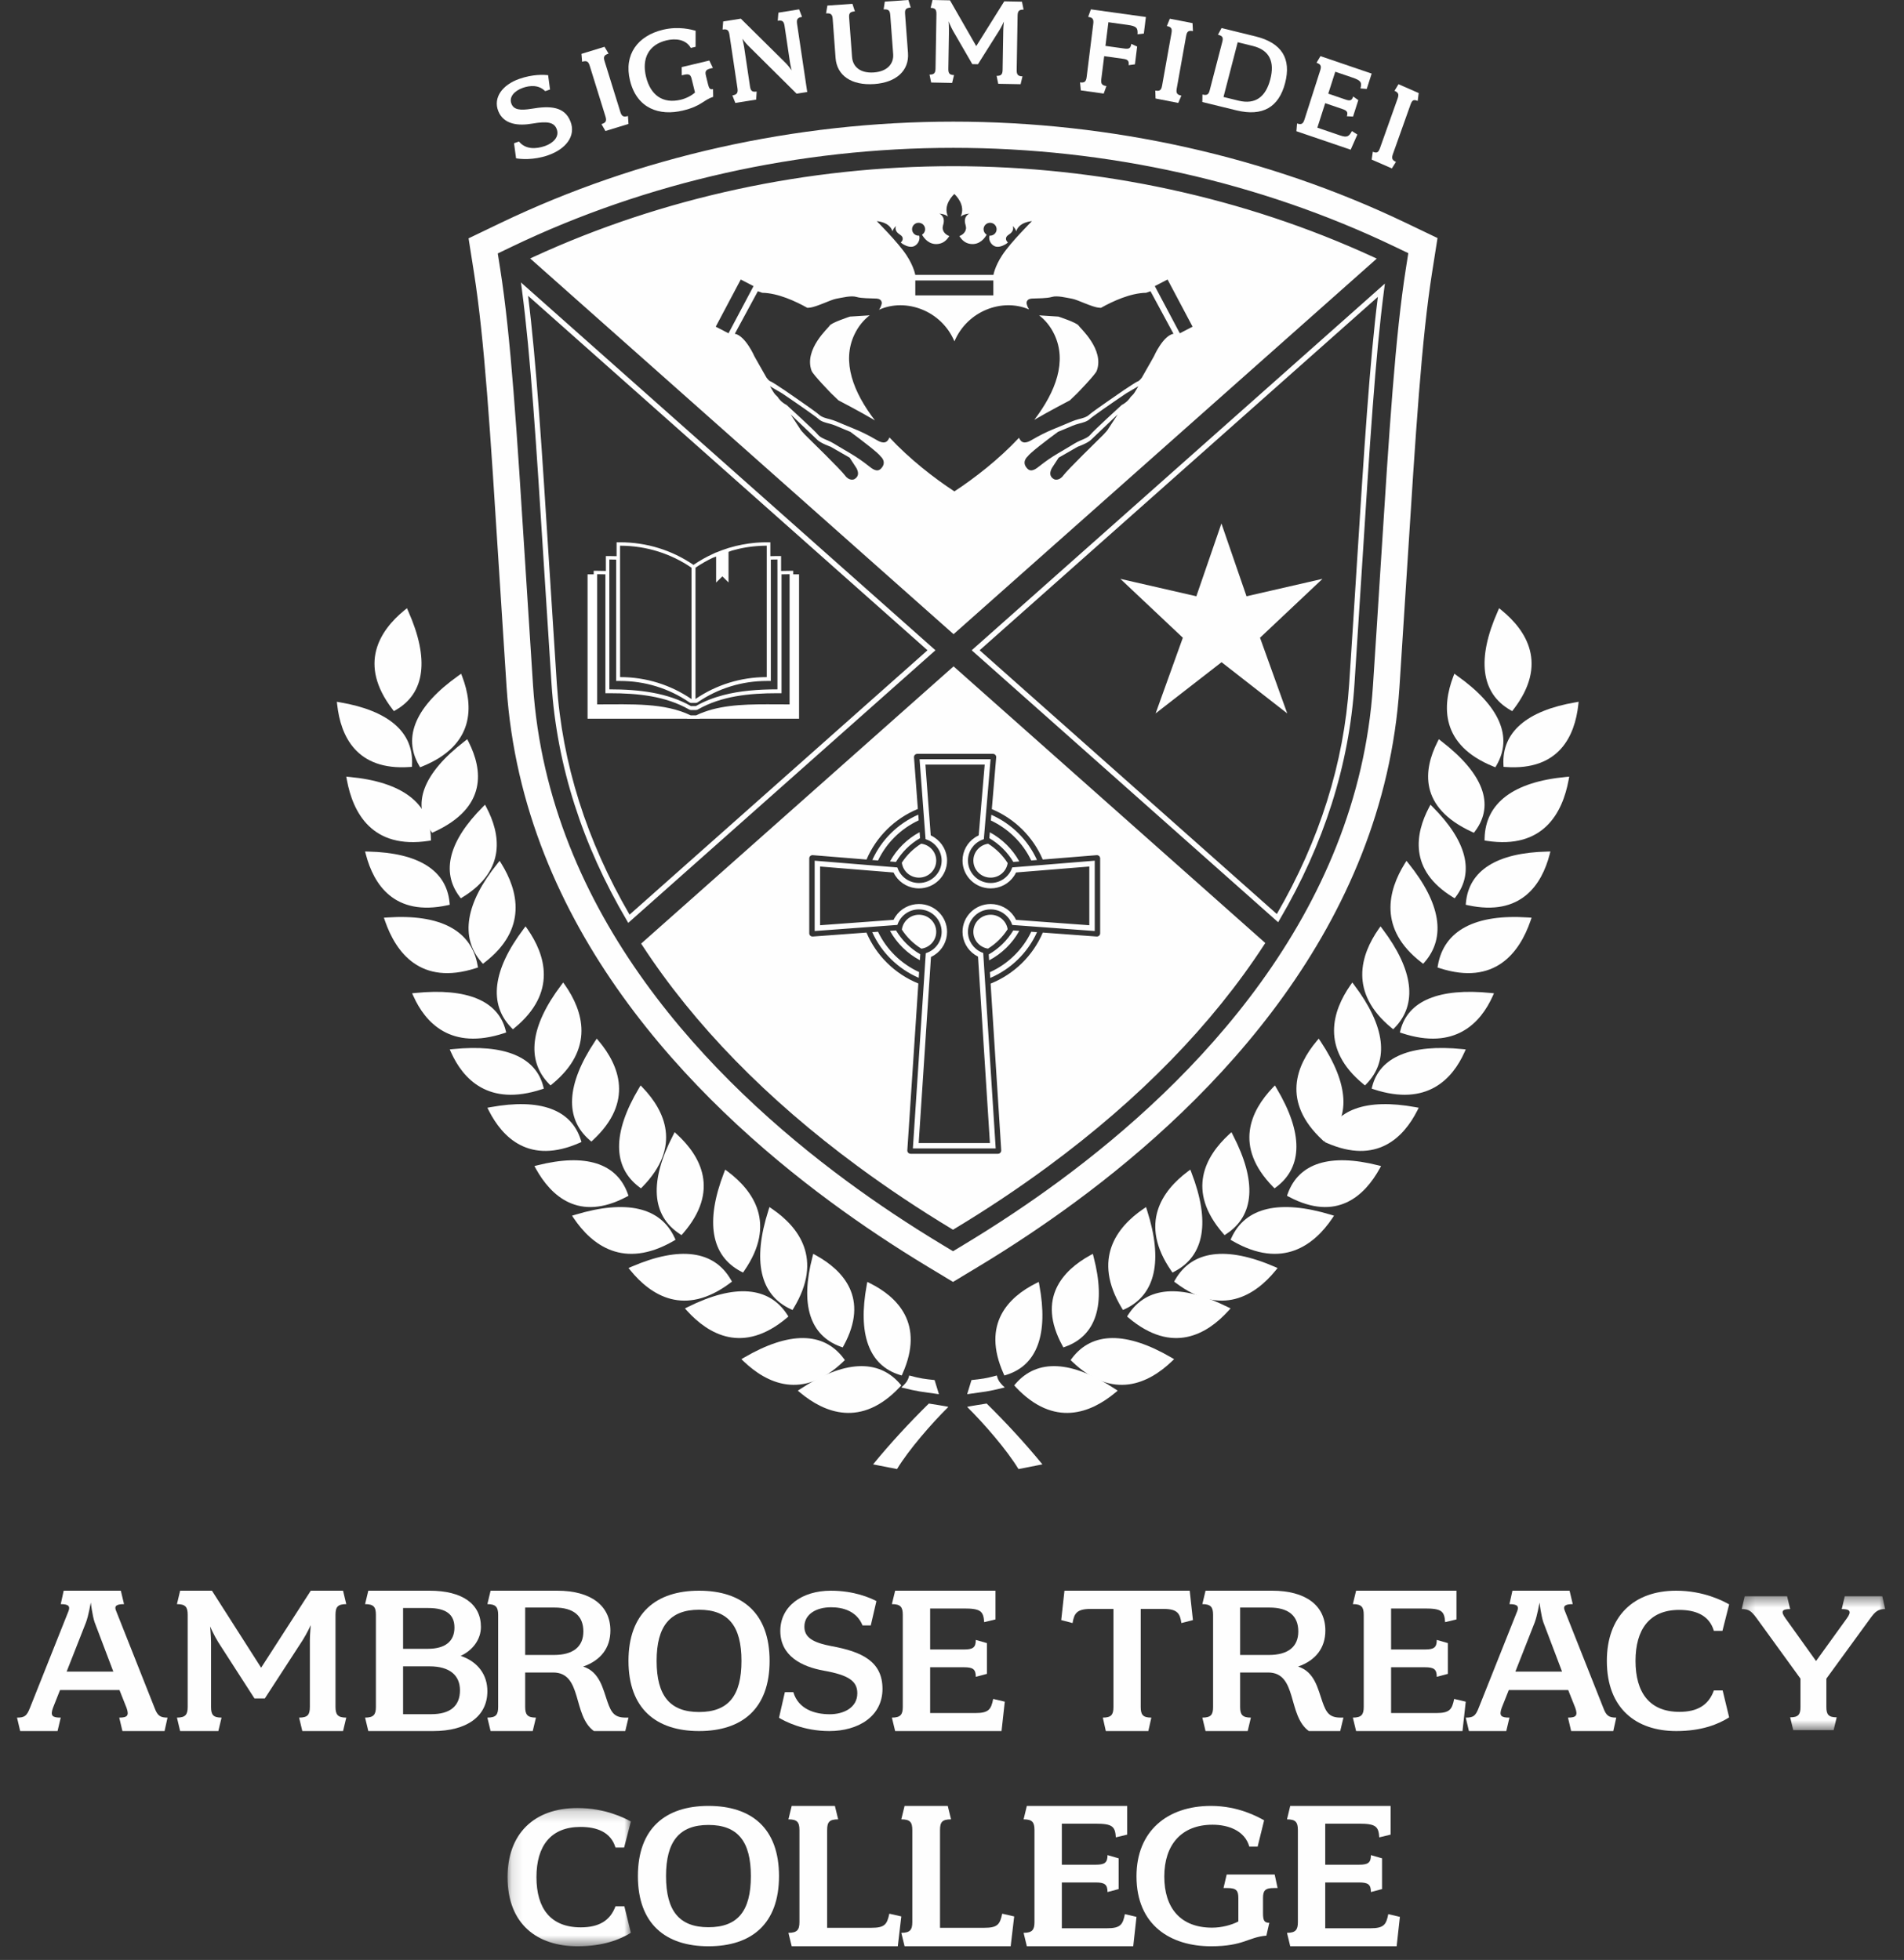 <?xml version="1.0" encoding="UTF-8"?>
<svg width="169px" height="174px" viewBox="0 0 169 174" version="1.1" xmlns="http://www.w3.org/2000/svg" xmlns:xlink="http://www.w3.org/1999/xlink">
    <rect x="0" y="0" width="169" height="174" fill="#333333" stroke="none"/>
    <title>33A4EAA7-201D-4726-B2C8-05C0C0E38F8A</title>
    <defs>
        <polygon id="path-1" points="0.277 0.493 13.013 0.493 13.013 12.38 0.277 12.38"></polygon>
        <polygon id="path-3" points="0.12 0.187 11.067 0.187 11.067 12.46 0.12 12.46"></polygon>
    </defs>
    <g id="Version-3-" stroke="none" stroke-width="1" fill="none" fill-rule="evenodd">
        <g id="ATC_Website_Homepage-v4" transform="translate(-623, -4833)">
            <g id="Group-10" transform="translate(0, 3477)">
                <g id="Footer" transform="translate(0, 1233)">
                    <g id="Footer" transform="translate(0, 79)">
                        <g id="Group-184" transform="translate(623, 44)">
                            <g id="Group-183" transform="translate(0.957, 0)">
                                <path d="M47.716,13.776 C46.364,14.25 45.221,14.119 44.85,14.056 L44.668,12.717 L45.107,12.563 C45.685,13.279 46.62,13.242 47.42,12.961 C48.129,12.712 48.73,12.15 48.452,11.449 C48.222,10.866 47.658,10.737 46.301,10.972 C45.053,11.192 43.743,11.059 43.269,9.859 C42.799,8.669 43.632,7.531 45.131,7.004 C46.347,6.577 47.332,6.631 47.694,6.673 L47.864,7.945 L47.435,8.095 C46.857,7.511 46.076,7.58 45.456,7.797 C44.691,8.066 44.201,8.613 44.44,9.218 C44.645,9.739 45.193,9.825 46.229,9.655 C47.901,9.37 49.156,9.462 49.676,10.779 C50.2,12.106 49.215,13.25 47.716,13.776" id="Fill-1" fill="#FEFEFE"></path>
                                <path d="M54.828,11.002 L52.781,11.63 L52.431,11.019 C52.845,10.892 52.901,10.716 52.784,10.339 L51.389,5.847 C51.268,5.458 51.126,5.355 50.712,5.482 L50.653,4.782 L52.7,4.153 L53.061,4.761 C52.647,4.889 52.588,5.053 52.709,5.442 L54.104,9.933 C54.222,10.311 54.367,10.425 54.781,10.298 L54.828,11.002 Z" id="Fill-3" fill="#FEFEFE"></path>
                                <path d="M62.125,6.076 C61.679,6.182 61.609,6.342 61.7,6.716 L61.891,7.497 C61.982,7.871 62.078,7.968 62.33,7.907 L62.343,8.6 C61.421,8.903 61.317,9.419 59.642,9.817 C57.59,10.306 55.576,9.66 54.962,7.146 C54.398,4.836 55.654,3.172 57.889,2.64 C59.3,2.304 60.436,2.633 60.786,2.729 L60.783,4.155 L60.36,4.256 C59.931,3.496 59.019,3.389 58.204,3.583 C56.611,3.962 55.991,5.2 56.386,6.819 C56.78,8.427 57.849,9.238 59.467,8.853 C59.961,8.735 60.431,8.48 60.732,8.216 L60.438,7.016 C60.347,6.642 60.222,6.529 59.753,6.641 L59.557,6.687 L59.55,5.958 L62.003,5.374 L62.32,6.029 L62.125,6.076 Z" id="Fill-5" fill="#FEFEFE"></path>
                                <path d="M69.793,2.133 L70.693,8.168 L69.75,8.317 L65.431,4.032 C65.215,3.825 64.936,3.438 64.936,3.438 C64.936,3.438 65.049,3.888 65.086,4.135 L65.611,7.657 C65.671,8.055 65.784,8.194 66.204,8.127 L66.16,8.843 L64.311,9.138 L64.048,8.471 C64.469,8.403 64.558,8.233 64.5,7.834 L63.792,3.091 C63.731,2.681 63.597,2.557 63.178,2.625 L63.233,1.907 L64.799,1.657 L68.817,5.631 C69.05,5.87 69.314,6.248 69.314,6.248 C69.314,6.248 69.2,5.797 69.159,5.516 L68.682,2.311 C68.62,1.9 68.497,1.775 68.077,1.843 L68.133,1.125 L69.971,0.831 L70.232,1.498 C69.812,1.566 69.732,1.723 69.793,2.133" id="Fill-7" fill="#FEFEFE"></path>
                                <path d="M79.379,1.25 L79.636,4.702 C79.751,6.261 78.602,7.327 76.64,7.462 C74.618,7.601 73.325,6.704 73.209,5.145 L72.954,1.693 C72.925,1.289 72.806,1.157 72.363,1.188 L72.481,0.495 L74.706,0.342 L74.924,1.011 C74.469,1.043 74.383,1.188 74.415,1.592 L74.671,5.057 C74.735,5.922 75.392,6.515 76.6,6.432 C77.786,6.35 78.383,5.671 78.321,4.805 L78.063,1.341 C78.033,0.936 77.915,0.805 77.474,0.836 L77.579,0.144 L79.673,0 L79.878,0.67 C79.436,0.701 79.349,0.846 79.379,1.25" id="Fill-9" fill="#FEFEFE"></path>
                                <path d="M89.632,7.476 L87.647,7.439 L87.502,6.734 C87.926,6.743 88.029,6.589 88.035,6.185 L88.093,2.724 C88.098,2.391 88.151,1.916 88.151,1.916 C88.151,1.916 87.954,2.352 87.736,2.705 L85.846,5.703 L85.345,5.694 L83.62,2.711 C83.425,2.363 83.244,1.895 83.244,1.895 C83.244,1.895 83.28,2.396 83.275,2.728 L83.219,6.094 C83.212,6.499 83.31,6.655 83.722,6.663 L83.555,7.362 L81.693,7.326 L81.548,6.622 C81.961,6.63 82.075,6.478 82.081,6.073 L82.161,1.268 C82.168,0.851 82.059,0.707 81.646,0.699 L81.814,0 L83.364,0.03 L85.695,4.095 L88.181,0.12 L89.753,0.15 L89.898,0.854 C89.484,0.846 89.371,0.987 89.365,1.404 L89.285,6.209 C89.278,6.613 89.388,6.77 89.799,6.777 L89.632,7.476 Z" id="Fill-11" fill="#FEFEFE"></path>
                                <path d="M100.011,3.046 C100.048,2.481 99.932,2.322 99.137,2.211 L97.425,1.973 L97.163,4.075 L98.842,4.309 C99.252,4.366 99.406,4.292 99.456,3.895 L99.977,4.134 L99.781,5.711 L99.221,5.787 C99.269,5.39 99.137,5.277 98.729,5.22 L97.051,4.987 L96.797,7.018 C96.749,7.416 96.829,7.581 97.249,7.639 L97.009,8.307 L94.977,8.025 L94.908,7.314 C95.316,7.371 95.445,7.235 95.495,6.837 L96.081,2.119 C96.133,1.71 96.039,1.555 95.631,1.498 L95.87,0.831 L100.753,1.509 L100.57,2.981 L100.011,3.046 Z" id="Fill-13" fill="#FEFEFE"></path>
                                <path d="M103.627,9.138 L101.611,8.745 L101.588,8.039 C101.996,8.118 102.122,7.988 102.192,7.597 L103.022,2.951 C103.094,2.548 103.02,2.391 102.613,2.311 L102.877,1.661 L104.893,2.053 L104.928,2.762 C104.519,2.683 104.395,2.802 104.323,3.204 L103.492,7.85 C103.422,8.241 103.496,8.41 103.903,8.489 L103.627,9.138 Z" id="Fill-15" fill="#FEFEFE"></path>
                                <path d="M108.902,3.75 L107.641,8.61 C107.882,8.669 108.628,8.852 108.97,8.935 C110.484,9.306 111.394,8.588 111.795,7.043 C112.196,5.497 111.745,4.446 110.23,4.076 C109.825,3.976 108.902,3.75 108.902,3.75 M108.77,9.793 C108.682,9.772 107.475,9.476 107.475,9.476 L105.763,9.057 L105.772,8.391 C106.19,8.493 106.324,8.379 106.417,8.016 L107.536,3.71 C107.633,3.337 107.567,3.185 107.149,3.083 L107.467,2.492 L108.938,2.852 C108.938,2.852 110.386,3.207 110.473,3.228 C112.833,3.806 113.668,5.223 113.112,7.365 C112.556,9.508 111.13,10.371 108.77,9.793" id="Fill-17" fill="#FEFEFE"></path>
                                <path d="M118.929,13.291 L114.113,11.65 L114.17,10.961 C114.559,11.093 114.709,10.989 114.826,10.62 L116.226,6.249 C116.349,5.87 116.285,5.705 115.898,5.572 L116.249,4.984 L120.793,6.533 L120.356,7.896 L119.8,7.85 C119.935,7.321 119.851,7.147 119.094,6.89 L117.563,6.368 L116.939,8.315 L118.471,8.838 C118.869,8.974 119.034,8.933 119.151,8.566 L119.607,8.889 L119.139,10.35 L118.59,10.319 C118.708,9.951 118.599,9.818 118.201,9.682 L116.668,9.159 L115.972,11.335 L118.017,12.032 C118.626,12.239 118.786,12.102 119.04,11.636 L119.524,11.945 L118.929,13.291 Z" id="Fill-19" fill="#FEFEFE"></path>
                                <path d="M122.586,14.952 L120.793,14.167 L120.894,13.471 C121.257,13.629 121.394,13.526 121.527,13.158 L123.089,8.768 C123.225,8.389 123.183,8.22 122.82,8.061 L123.175,7.476 L124.968,8.261 L124.877,8.962 C124.514,8.803 124.38,8.895 124.245,9.275 L122.683,13.664 C122.551,14.033 122.588,14.213 122.95,14.372 L122.586,14.952 Z" id="Fill-21" fill="#FEFEFE"></path>
                                <path d="M34.176,63.033 L34.007,63.132 L33.887,62.977 C30.794,58.954 32.749,55.973 34.935,54.181 L35.165,53.995 L35.282,54.263 C37.164,58.5 36.78,61.531 34.176,63.033" id="Fill-23" fill="#FEFEFE"></path>
                                <path d="M69.211,116.214 L69.39,116.296 L69.49,116.127 C72.14,111.745 69.916,108.922 67.582,107.325 L67.339,107.159 L67.251,107.441 C65.817,111.92 66.495,114.951 69.211,116.214" id="Fill-25" fill="#FEFEFE"></path>
                                <path d="M68.918,116.711 L69.023,116.875 L68.875,117.002 C64.995,120.259 61.927,118.459 60.033,116.373 L59.838,116.157 L60.099,116.028 C64.249,113.961 67.296,114.198 68.918,116.711" id="Fill-27" fill="#FEFEFE"></path>
                                <path d="M73.663,119.555 L73.843,119.619 L73.932,119.456 C76.23,115.237 73.865,112.773 71.477,111.449 L71.227,111.312 L71.159,111.579 C70.054,115.808 70.921,118.564 73.663,119.555" id="Fill-29" fill="#FEFEFE"></path>
                                <path d="M73.917,120.585 L74.033,120.74 L73.895,120.877 C70.257,124.361 67.083,122.793 65.056,120.861 L64.848,120.661 L65.098,120.516 C69.084,118.189 72.131,118.214 73.917,120.585" id="Fill-31" fill="#FEFEFE"></path>
                                <path d="M78.9,122.057 L79.08,122.111 L79.155,121.941 C81.132,117.506 78.681,115.136 76.277,113.928 L76.026,113.804 L75.976,114.078 C75.162,118.452 76.175,121.209 78.9,122.057" id="Fill-33" fill="#FEFEFE"></path>
                                <path d="M78.919,122.844 L79.043,122.988 L78.914,123.132 C75.489,126.777 72.221,125.423 70.078,123.642 L69.858,123.459 L70.099,123.3 C73.942,120.772 76.99,120.615 78.919,122.844" id="Fill-35" fill="#FEFEFE"></path>
                                <path d="M64.82,112.883 L64.995,112.974 L65.105,112.812 C67.997,108.621 65.909,105.712 63.646,104.01 L63.409,103.836 L63.305,104.11 C61.626,108.46 62.153,111.492 64.82,112.883" id="Fill-37" fill="#FEFEFE"></path>
                                <path d="M63.915,113.607 L64.013,113.775 L63.856,113.895 C59.791,116.947 56.804,114.984 55.015,112.798 L54.828,112.571 L55.098,112.454 C59.373,110.607 62.418,111.007 63.915,113.607" id="Fill-39" fill="#FEFEFE"></path>
                                <path d="M59.373,109.543 L59.533,109.651 L59.664,109.503 C62.979,105.687 61.21,102.616 59.14,100.71 L58.923,100.513 L58.791,100.775 C56.665,104.871 56.868,107.903 59.373,109.543" id="Fill-41" fill="#FEFEFE"></path>
                                <path d="M58.923,109.887 L59.003,110.061 L58.832,110.164 C54.381,112.74 51.561,110.501 49.979,108.166 L49.818,107.925 L50.103,107.839 C54.634,106.468 57.683,107.178 58.923,109.887" id="Fill-43" fill="#FEFEFE"></path>
                                <path d="M55.779,105.382 L55.933,105.497 L56.071,105.359 C59.589,101.761 58.031,98.593 56.103,96.569 L55.902,96.36 L55.755,96.609 C53.396,100.561 53.407,103.591 55.779,105.382" id="Fill-45" fill="#FEFEFE"></path>
                                <path d="M54.765,105.98 L54.828,106.158 L54.664,106.244 C50.405,108.507 47.936,106.146 46.614,103.765 L46.478,103.518 L46.748,103.451 C51.011,102.377 53.781,103.253 54.765,105.98" id="Fill-47" fill="#FEFEFE"></path>
                                <path d="M51.386,101.219 L51.531,101.344 L51.676,101.212 C55.342,97.81 53.983,94.557 52.197,92.426 L52.01,92.206 L51.851,92.448 C49.307,96.266 49.149,99.296 51.386,101.219" id="Fill-49" fill="#FEFEFE"></path>
                                <path d="M50.599,101.205 L50.653,101.382 L50.483,101.458 C46.022,103.421 43.641,100.983 42.428,98.59 L42.303,98.342 L42.583,98.291 C46.979,97.485 49.75,98.494 50.599,101.205" id="Fill-51" fill="#FEFEFE"></path>
                                <path d="M47.774,96.225 L47.908,96.36 L48.057,96.239 C51.871,93.1 50.784,89.73 49.199,87.457 L49.031,87.222 L48.859,87.452 C46.106,91.095 45.734,94.126 47.774,96.225" id="Fill-53" fill="#FEFEFE"></path>
                                <path d="M47.269,96.473 L47.313,96.645 L47.13,96.705 C42.392,98.264 40.133,95.774 39.072,93.41 L38.963,93.165 L39.254,93.136 C43.837,92.675 46.606,93.83 47.269,96.473" id="Fill-55" fill="#FEFEFE"></path>
                                <path d="M44.433,91.239 L44.567,91.376 L44.716,91.255 C48.533,88.114 47.443,84.746 45.857,82.472 L45.692,82.238 L45.519,82.468 C42.766,86.11 42.395,89.141 44.433,91.239" id="Fill-57" fill="#FEFEFE"></path>
                                <path d="M43.93,91.489 L43.973,91.66 L43.79,91.721 C39.054,93.28 36.795,90.79 35.734,88.426 L35.623,88.181 L35.914,88.152 C40.497,87.691 43.267,88.846 43.93,91.489" id="Fill-59" fill="#FEFEFE"></path>
                                <path d="M41.779,85.418 L41.904,85.561 L42.056,85.446 C45.934,82.463 45.006,79.026 43.542,76.666 L43.389,76.423 L43.211,76.647 C40.355,80.184 39.863,83.214 41.779,85.418" id="Fill-61" fill="#FEFEFE"></path>
                                <path d="M41.431,85.688 L41.468,85.89 L41.277,85.951 C36.367,87.536 34.183,84.547 33.217,81.759 L33.118,81.47 L33.415,81.451 C38.115,81.13 40.886,82.597 41.431,85.688" id="Fill-63" fill="#FEFEFE"></path>
                                <path d="M39.837,79.604 L39.945,79.746 L40.101,79.653 C44.048,77.236 43.432,73.982 42.219,71.677 L42.092,71.439 L41.904,71.631 C38.888,74.649 38.177,77.404 39.837,79.604" id="Fill-65" fill="#FEFEFE"></path>
                                <path d="M38.945,80.135 L38.963,80.321 L38.779,80.362 C34.024,81.398 32.206,78.49 31.52,75.864 L31.448,75.593 L31.732,75.6 C36.186,75.699 38.68,77.269 38.945,80.135" id="Fill-67" fill="#FEFEFE"></path>
                                <path d="M37.286,73.778 L37.4,73.931 L37.588,73.847 C42.335,71.663 41.87,68.308 40.643,65.876 L40.515,65.624 L40.283,65.807 C36.568,68.667 35.537,71.421 37.286,73.778" id="Fill-69" fill="#FEFEFE"></path>
                                <path d="M37.288,74.414 L37.293,74.617 L37.098,74.647 C32.06,75.421 30.367,72.138 29.833,69.247 L29.778,68.947 L30.074,68.976 C34.717,69.409 37.211,71.292 37.288,74.414" id="Fill-71" fill="#FEFEFE"></path>
                                <path d="M36.237,67.951 L36.333,68.116 L36.518,68.043 C41.223,66.137 41.051,62.66 40.076,60.077 L39.972,59.81 L39.737,59.981 C35.964,62.654 34.757,65.408 36.237,67.951" id="Fill-73" fill="#FEFEFE"></path>
                                <path d="M35.616,67.889 L35.606,68.077 L35.423,68.091 C30.64,68.435 29.277,65.286 28.975,62.581 L28.943,62.302 L29.218,62.35 C33.548,63.089 35.759,65.006 35.616,67.889" id="Fill-75" fill="#FEFEFE"></path>
                                <path d="M79.744,122.111 C80.734,122.384 81.12,122.422 81.998,122.517 L82.383,123.773 C80.686,123.523 80.703,123.582 79.043,123.174 C79.043,123.174 79.348,122.915 79.529,122.644 C79.696,122.392 79.737,122.129 79.744,122.111" id="Fill-77" fill="#FEFEFE"></path>
                                <path d="M83.218,124.902 C81.736,126.363 79.705,128.701 78.663,130.418 L76.538,130.002 C78.077,128.122 79.737,126.327 81.486,124.603 C81.486,124.603 83.172,124.861 83.218,124.902" id="Fill-79" fill="#FEFEFE"></path>
                                <path d="M133.095,63.033 L133.264,63.132 L133.384,62.977 C136.477,58.954 134.521,55.973 132.334,54.181 L132.105,53.995 L131.989,54.263 C130.106,58.5 130.49,61.531 133.095,63.033" id="Fill-81" fill="#FEFEFE"></path>
                                <path d="M98.895,116.214 L98.716,116.296 L98.614,116.127 C95.967,111.745 98.19,108.922 100.524,107.325 L100.766,107.159 L100.855,107.441 C102.288,111.92 101.611,114.951 98.895,116.214" id="Fill-83" fill="#FEFEFE"></path>
                                <path d="M99.187,116.711 L99.083,116.875 L99.232,117.002 C103.111,120.259 106.178,118.459 108.072,116.373 L108.268,116.157 L108.005,116.028 C103.857,113.961 100.811,114.198 99.187,116.711" id="Fill-85" fill="#FEFEFE"></path>
                                <path d="M93.607,119.555 L93.426,119.619 L93.34,119.456 C91.04,115.237 93.405,112.773 95.794,111.449 L96.043,111.312 L96.111,111.579 C97.216,115.808 96.349,118.564 93.607,119.555" id="Fill-87" fill="#FEFEFE"></path>
                                <path d="M94.189,120.585 L94.073,120.74 L94.21,120.877 C97.848,124.361 101.022,122.793 103.049,120.861 L103.258,120.661 L103.007,120.516 C99.022,118.189 95.975,118.214 94.189,120.585" id="Fill-89" fill="#FEFEFE"></path>
                                <path d="M88.37,122.057 L88.192,122.111 L88.116,121.941 C86.139,117.506 88.59,115.136 90.994,113.928 L91.245,113.804 L91.294,114.078 C92.109,118.452 91.096,121.209 88.37,122.057" id="Fill-91" fill="#FEFEFE"></path>
                                <path d="M89.187,122.844 L89.063,122.988 L89.192,123.132 C92.617,126.777 95.884,125.423 98.028,123.642 L98.248,123.459 L98.007,123.3 C94.163,120.772 91.116,120.615 89.187,122.844" id="Fill-93" fill="#FEFEFE"></path>
                                <path d="M103.286,112.883 L103.111,112.974 L103,112.812 C100.108,108.621 102.197,105.712 104.461,104.01 L104.698,103.836 L104.8,104.11 C106.479,108.46 105.954,111.492 103.286,112.883" id="Fill-95" fill="#FEFEFE"></path>
                                <path d="M103.356,113.607 L103.258,113.775 L103.415,113.895 C107.48,116.947 110.467,114.984 112.259,112.798 L112.443,112.571 L112.173,112.454 C107.899,110.607 104.853,111.007 103.356,113.607" id="Fill-97" fill="#FEFEFE"></path>
                                <path d="M107.898,109.543 L107.737,109.651 L107.607,109.503 C104.291,105.687 106.061,102.616 108.131,100.71 L108.349,100.513 L108.48,100.775 C110.606,104.871 110.403,107.903 107.898,109.543" id="Fill-99" fill="#FEFEFE"></path>
                                <path d="M108.349,109.887 L108.268,110.061 L108.439,110.164 C112.889,112.74 115.71,110.501 117.29,108.166 L117.453,107.925 L117.168,107.839 C112.635,106.468 109.586,107.178 108.349,109.887" id="Fill-101" fill="#FEFEFE"></path>
                                <path d="M112.327,105.382 L112.172,105.497 L112.034,105.359 C108.517,101.761 110.075,98.593 112.002,96.569 L112.204,96.36 L112.349,96.609 C114.71,100.561 114.699,103.591 112.327,105.382" id="Fill-103" fill="#FEFEFE"></path>
                                <path d="M113.34,105.98 L113.278,106.158 L113.44,106.244 C117.701,108.507 120.168,106.146 121.492,103.765 L121.628,103.518 L121.357,103.451 C117.094,102.377 114.324,103.253 113.34,105.98" id="Fill-105" fill="#FEFEFE"></path>
                                <path d="M116.719,101.219 L116.573,101.344 L116.43,101.212 C112.763,97.81 114.123,94.557 115.909,92.426 L116.094,92.206 L116.255,92.448 C118.799,96.266 118.957,99.296 116.719,101.219" id="Fill-107" fill="#FEFEFE"></path>
                                <path d="M116.67,101.205 L116.618,101.382 L116.787,101.458 C121.248,103.421 123.63,100.983 124.844,98.59 L124.968,98.342 L124.688,98.291 C120.292,97.485 117.521,98.494 116.67,101.205" id="Fill-109" fill="#FEFEFE"></path>
                                <path d="M120.332,96.225 L120.198,96.36 L120.049,96.239 C116.233,93.1 117.322,89.73 118.909,87.457 L119.075,87.222 L119.247,87.452 C122,91.095 122.371,94.126 120.332,96.225" id="Fill-111" fill="#FEFEFE"></path>
                                <path d="M120.836,96.473 L120.793,96.645 L120.974,96.705 C125.713,98.264 127.972,95.774 129.033,93.41 L129.143,93.165 L128.853,93.136 C124.269,92.675 121.499,93.83 120.836,96.473" id="Fill-113" fill="#FEFEFE"></path>
                                <path d="M122.837,91.239 L122.704,91.376 L122.555,91.255 C118.738,88.114 119.827,84.746 121.413,82.472 L121.579,82.238 L121.752,82.468 C124.505,86.11 124.876,89.141 122.837,91.239" id="Fill-115" fill="#FEFEFE"></path>
                                <path d="M123.341,91.489 L123.298,91.66 L123.48,91.721 C128.217,93.28 130.477,90.79 131.539,88.426 L131.648,88.181 L131.356,88.152 C126.774,87.691 124.003,88.846 123.341,91.489" id="Fill-117" fill="#FEFEFE"></path>
                                <path d="M125.491,85.418 L125.366,85.561 L125.215,85.446 C121.337,82.463 122.264,79.026 123.729,76.666 L123.883,76.423 L124.061,76.647 C126.916,80.184 127.408,83.214 125.491,85.418" id="Fill-119" fill="#FEFEFE"></path>
                                <path d="M126.673,85.688 L126.638,85.89 L126.827,85.951 C131.739,87.536 133.922,84.547 134.888,81.759 L134.988,81.47 L134.69,81.451 C129.989,81.13 127.219,82.597 126.673,85.688" id="Fill-121" fill="#FEFEFE"></path>
                                <path d="M128.269,79.604 L128.161,79.746 L128.005,79.653 C124.058,77.236 124.673,73.982 125.886,71.677 L126.015,71.439 L126.203,71.631 C129.217,74.649 129.928,77.404 128.269,79.604" id="Fill-123" fill="#FEFEFE"></path>
                                <path d="M129.159,80.135 L129.143,80.321 L129.325,80.362 C134.081,81.398 135.899,78.49 136.587,75.864 L136.658,75.593 L136.375,75.6 C131.919,75.699 129.426,77.269 129.159,80.135" id="Fill-125" fill="#FEFEFE"></path>
                                <path d="M129.983,73.778 L129.869,73.931 L129.683,73.847 C124.936,71.663 125.4,68.308 126.628,65.876 L126.755,65.624 L126.987,65.807 C130.702,68.667 131.735,71.421 129.983,73.778" id="Fill-127" fill="#FEFEFE"></path>
                                <path d="M130.817,74.414 L130.813,74.617 L131.006,74.647 C136.045,75.421 137.739,72.138 138.273,69.247 L138.328,68.947 L138.032,68.976 C133.387,69.409 130.893,71.292 130.817,74.414" id="Fill-129" fill="#FEFEFE"></path>
                                <path d="M131.869,67.951 L131.774,68.116 L131.587,68.043 C126.882,66.137 127.054,62.66 128.03,60.077 L128.133,59.81 L128.367,59.981 C132.142,62.654 133.349,65.408 131.869,67.951" id="Fill-131" fill="#FEFEFE"></path>
                                <path d="M132.489,67.889 L132.499,68.077 L132.682,68.091 C137.465,68.435 138.83,65.286 139.132,62.581 L139.163,62.302 L138.888,62.35 C134.557,63.089 132.346,65.006 132.489,67.889" id="Fill-133" fill="#FEFEFE"></path>
                                <path d="M87.526,122.111 C86.537,122.384 86.15,122.422 85.272,122.517 L84.888,123.773 C86.585,123.523 86.568,123.582 88.228,123.174 C88.228,123.174 87.922,122.915 87.741,122.644 C87.575,122.392 87.532,122.129 87.526,122.111" id="Fill-135" fill="#FEFEFE"></path>
                                <path d="M84.888,124.902 C86.37,126.363 88.402,128.701 89.444,130.418 L91.568,130.002 C90.027,128.122 88.368,126.327 86.62,124.603 C86.62,124.603 84.935,124.861 84.888,124.902" id="Fill-137" fill="#FEFEFE"></path>
                                <path d="M7.445,144.028 C7.243,143.442 7.101,142.268 7.101,142.268 C7.101,142.268 6.899,143.442 6.677,144.028 L4.959,148.398 L9.102,148.398 L7.445,144.028 Z M13.649,153.677 L9.91,153.677 L9.627,152.484 C10.355,152.484 10.517,152.302 10.274,151.615 L9.648,150.037 L4.372,150.037 L3.746,151.615 C3.483,152.343 3.705,152.484 4.434,152.484 L4.151,153.677 L0.835,153.677 L0.553,152.484 C1.22,152.484 1.421,152.343 1.704,151.615 L5.12,143.037 C5.282,142.613 5.161,142.41 4.434,142.41 L4.696,141.217 L9.769,141.217 L10.052,142.41 C9.304,142.41 9.183,142.613 9.344,142.997 L12.76,151.615 C13.023,152.322 13.266,152.484 13.913,152.484 L13.649,153.677 Z" id="Fill-139" fill="#FEFEFE"></path>
                                <path d="M29.492,153.677 L25.877,153.677 L25.592,152.484 C26.365,152.484 26.547,152.221 26.547,151.534 L26.547,145.647 C26.547,145.081 26.628,144.272 26.628,144.272 C26.628,144.272 26.283,145.02 25.897,145.627 L22.547,150.785 L21.632,150.785 L18.403,145.769 C18.038,145.182 17.693,144.393 17.693,144.393 C17.693,144.393 17.774,145.243 17.774,145.809 L17.774,151.534 C17.774,152.221 17.956,152.484 18.708,152.484 L18.424,153.677 L15.032,153.677 L14.748,152.484 C15.499,152.484 15.702,152.221 15.702,151.534 L15.702,143.361 C15.702,142.654 15.499,142.41 14.748,142.41 L15.032,141.217 L17.855,141.217 L22.221,148.054 L26.628,141.217 L29.492,141.217 L29.778,142.41 C29.025,142.41 28.822,142.654 28.822,143.361 L28.822,151.534 C28.822,152.221 29.025,152.484 29.778,152.484 L29.492,153.677 Z" id="Fill-141" fill="#FEFEFE"></path>
                                <path d="M34.82,147.932 L34.82,152.18 L37.314,152.18 C39.011,152.18 39.87,151.452 39.87,150.056 C39.87,148.741 38.971,147.932 37.172,147.932 L34.82,147.932 Z M34.82,146.375 L37.028,146.375 C38.562,146.375 39.38,145.707 39.38,144.494 C39.38,143.341 38.664,142.755 37.049,142.755 L34.82,142.755 L34.82,146.375 Z M37.498,153.677 L31.734,153.677 L31.448,152.484 C32.203,152.484 32.408,152.22 32.408,151.533 L32.408,143.361 C32.408,142.654 32.203,142.41 31.448,142.41 L31.734,141.217 L37.172,141.217 C40.075,141.217 41.73,142.39 41.73,144.433 C41.73,145.546 40.994,146.517 39.931,147.003 C41.485,147.528 42.303,148.701 42.303,150.137 C42.303,152.383 40.463,153.677 37.498,153.677 L37.498,153.677 Z" id="Fill-143" fill="#FEFEFE"></path>
                                <path d="M48.26,142.714 L45.658,142.714 L45.658,146.922 L48.22,146.922 C49.907,146.922 50.823,146.194 50.823,144.838 C50.823,143.442 49.949,142.714 48.26,142.714 L48.26,142.714 Z M54.543,153.677 L51.759,153.677 C49.847,152.302 50.761,148.479 48.139,148.479 L45.658,148.479 L45.658,151.534 C45.658,152.221 45.861,152.484 46.614,152.484 L46.329,153.677 L42.588,153.677 L42.303,152.484 C43.077,152.484 43.259,152.221 43.259,151.534 L43.259,143.361 C43.259,142.674 43.055,142.41 42.303,142.41 L42.588,141.217 L48.505,141.217 C51.454,141.217 53.222,142.512 53.222,144.757 C53.222,146.294 52.368,147.407 50.803,147.953 C52.287,148.418 52.571,149.976 52.958,151.069 C53.303,152.059 53.588,152.484 54.584,152.484 L54.828,152.484 L54.543,153.677 Z" id="Fill-145" fill="#FEFEFE"></path>
                                <path d="M61.091,142.907 C58.514,142.907 57.325,144.362 57.325,147.447 C57.325,150.552 58.514,151.987 61.091,151.987 C63.689,151.987 64.857,150.552 64.857,147.447 C64.857,144.362 63.689,142.907 61.091,142.907 M61.091,153.677 C57.285,153.677 54.828,151.692 54.828,147.447 C54.828,143.201 57.285,141.217 61.091,141.217 C64.917,141.217 67.353,143.201 67.353,147.447 C67.353,151.692 64.917,153.677 61.091,153.677" id="Fill-147" fill="#FEFEFE"></path>
                                <path d="M72.655,153.677 C70.344,153.677 68.708,152.813 68.188,152.5 L68.708,150.224 L69.459,150.224 C69.902,151.715 71.327,152.186 72.694,152.186 C73.907,152.186 75.139,151.617 75.139,150.322 C75.139,149.242 74.369,148.713 72.194,148.321 C70.19,147.967 68.304,147.006 68.304,144.788 C68.304,142.59 70.229,141.217 72.79,141.217 C74.87,141.217 76.314,141.865 76.834,142.14 L76.334,144.298 L75.602,144.298 C75.082,143.022 73.869,142.689 72.809,142.689 C71.5,142.689 70.441,143.297 70.441,144.415 C70.441,145.377 71.211,145.829 72.867,146.143 C75.544,146.632 77.373,147.496 77.373,149.93 C77.373,152.382 75.216,153.677 72.655,153.677" id="Fill-149" fill="#FEFEFE"></path>
                                <path d="M87.94,153.677 L78.496,153.677 L78.208,152.484 C78.969,152.484 79.175,152.221 79.175,151.534 L79.175,143.361 C79.175,142.654 78.969,142.41 78.208,142.41 L78.496,141.217 L87.404,141.217 L87.404,143.766 L86.397,144.009 C86.335,143.037 86.087,142.796 84.606,142.796 L81.603,142.796 L81.603,146.435 L84.606,146.435 C85.388,146.435 85.656,146.274 85.656,145.586 L86.643,145.87 L86.643,148.6 L85.656,148.863 C85.656,148.176 85.388,148.014 84.606,148.014 L81.603,148.014 L81.603,152.079 L85.614,152.079 C86.808,152.079 87.013,151.756 87.199,150.825 L88.228,151.069 L87.94,153.677 Z" id="Fill-151" fill="#FEFEFE"></path>
                                <path d="M103.902,144.09 C103.781,143.24 103.554,142.836 102.324,142.836 L100.294,142.836 L100.294,151.534 C100.294,152.221 100.478,152.484 101.237,152.484 L100.97,153.677 L97.196,153.677 L96.93,152.484 C97.689,152.484 97.873,152.221 97.873,151.534 L97.873,142.836 L95.842,142.836 C94.612,142.836 94.387,143.24 94.243,144.09 L93.238,143.826 L93.525,141.217 L104.642,141.217 L104.928,143.826 L103.902,144.09 Z" id="Fill-153" fill="#FEFEFE"></path>
                                <path d="M111.72,142.714 L109.117,142.714 L109.117,146.922 L111.679,146.922 C113.367,146.922 114.281,146.194 114.281,144.838 C114.281,143.442 113.408,142.714 111.72,142.714 L111.72,142.714 Z M118.002,153.677 L115.217,153.677 C113.307,152.302 114.221,148.479 111.598,148.479 L109.117,148.479 L109.117,151.534 C109.117,152.221 109.32,152.484 110.073,152.484 L109.788,153.677 L106.048,153.677 L105.763,152.484 C106.536,152.484 106.718,152.221 106.718,151.534 L106.718,143.361 C106.718,142.674 106.514,142.41 105.763,142.41 L106.048,141.217 L111.964,141.217 C114.913,141.217 116.682,142.512 116.682,144.757 C116.682,146.294 115.828,147.407 114.262,147.953 C115.746,148.418 116.03,149.976 116.417,151.069 C116.762,152.059 117.047,152.484 118.043,152.484 L118.288,152.484 L118.002,153.677 Z" id="Fill-155" fill="#FEFEFE"></path>
                                <path d="M128.855,153.677 L119.411,153.677 L119.123,152.484 C119.883,152.484 120.089,152.221 120.089,151.534 L120.089,143.361 C120.089,142.654 119.883,142.41 119.123,142.41 L119.411,141.217 L128.32,141.217 L128.32,143.766 L127.312,144.009 C127.25,143.037 127.004,142.796 125.521,142.796 L122.517,142.796 L122.517,146.435 L125.521,146.435 C126.303,146.435 126.571,146.274 126.571,145.586 L127.559,145.87 L127.559,148.6 L126.571,148.863 C126.571,148.176 126.303,148.014 125.521,148.014 L122.517,148.014 L122.517,152.079 L126.529,152.079 C127.723,152.079 127.929,151.756 128.114,150.825 L129.143,151.069 L128.855,153.677 Z" id="Fill-157" fill="#FEFEFE"></path>
                                <path d="M136.035,144.028 C135.832,143.442 135.691,142.268 135.691,142.268 C135.691,142.268 135.489,143.442 135.267,144.028 L133.549,148.398 L137.692,148.398 L136.035,144.028 Z M142.239,153.677 L138.5,153.677 L138.218,152.484 C138.944,152.484 139.107,152.302 138.865,151.615 L138.238,150.037 L132.963,150.037 L132.336,151.615 C132.075,152.343 132.296,152.484 133.023,152.484 L132.741,153.677 L129.426,153.677 L129.143,152.484 C129.81,152.484 130.012,152.343 130.294,151.615 L133.711,143.037 C133.872,142.613 133.752,142.41 133.023,142.41 L133.287,141.217 L138.359,141.217 L138.642,142.41 C137.894,142.41 137.773,142.613 137.934,142.997 L141.352,151.615 C141.612,152.322 141.855,152.484 142.503,152.484 L142.239,153.677 Z" id="Fill-159" fill="#FEFEFE"></path>
                                <path d="M147.824,153.677 C144.316,153.677 141.668,151.719 141.668,147.447 C141.668,143.529 144.008,141.217 147.824,141.217 C150.246,141.217 151.968,142.118 152.523,142.431 L151.928,144.783 L151.167,144.783 C150.758,143.372 149.506,142.922 148.089,142.922 C145.463,142.922 144.212,144.646 144.212,147.447 C144.212,150.249 145.444,151.973 148.111,151.973 C149.691,151.973 150.697,151.385 151.167,150.073 L151.947,150.073 L152.523,152.463 C151.558,153.07 150.102,153.677 147.824,153.677" id="Fill-161" fill="#FEFEFE"></path>
                                <g id="Group-165" transform="translate(153.358, 141.217)">
                                    <mask id="mask-2" fill="white">
                                        <use xlink:href="#path-1"></use>
                                    </mask>
                                    <g id="Clip-164"></g>
                                    <path d="M11.689,2.461 L7.794,7.807 L7.794,10.335 C7.794,10.991 7.989,11.242 8.71,11.242 L8.437,12.38 L4.854,12.38 L4.581,11.242 C5.302,11.242 5.496,10.991 5.496,10.335 L5.496,7.807 L1.62,2.461 C1.134,1.806 0.919,1.631 0.277,1.631 L0.549,0.493 L4.308,0.493 L4.581,1.631 C3.841,1.631 3.724,1.844 4.173,2.461 L6.879,6.244 L9.607,2.461 C10.073,1.825 9.879,1.631 9.158,1.631 L9.43,0.493 L12.76,0.493 L13.014,1.631 C12.389,1.631 12.137,1.844 11.689,2.461" id="Fill-163" fill="#FEFEFE" mask="url(#mask-2)"></path>
                                </g>
                                <g id="Group-168" transform="translate(43.973, 160.323)">
                                    <mask id="mask-4" fill="white">
                                        <use xlink:href="#path-3"></use>
                                    </mask>
                                    <g id="Clip-167"></g>
                                    <path d="M6.328,12.46 C2.79,12.46 0.12,10.531 0.12,6.324 C0.12,2.464 2.48,0.187 6.328,0.187 C8.77,0.187 10.508,1.074 11.067,1.383 L10.467,3.699 L9.701,3.699 C9.288,2.309 8.025,1.865 6.597,1.865 C3.949,1.865 2.686,3.564 2.686,6.324 C2.686,9.083 3.928,10.781 6.619,10.781 C8.211,10.781 9.225,10.203 9.701,8.909 L10.488,8.909 L11.067,11.264 C10.094,11.862 8.626,12.46 6.328,12.46" id="Fill-166" fill="#FEFEFE" mask="url(#mask-4)"></path>
                                </g>
                                <path d="M61.925,162.013 C59.348,162.013 58.16,163.468 58.16,166.553 C58.16,169.658 59.348,171.093 61.925,171.093 C64.523,171.093 65.691,169.658 65.691,166.553 C65.691,163.468 64.523,162.013 61.925,162.013 M61.925,172.783 C58.12,172.783 55.663,170.798 55.663,166.553 C55.663,162.307 58.12,160.323 61.925,160.323 C65.751,160.323 68.188,162.307 68.188,166.553 C68.188,170.798 65.751,172.783 61.925,172.783" id="Fill-169" fill="#FEFEFE"></path>
                                <path d="M78.732,172.783 L69.315,172.783 L69.023,171.591 C69.794,171.591 70.002,171.327 70.002,170.64 L70.002,162.467 C70.002,161.76 69.794,161.516 69.023,161.516 L69.315,160.323 L73.148,160.323 L73.44,161.516 C72.649,161.516 72.46,161.76 72.46,162.467 L72.46,171.145 L76.357,171.145 C77.564,171.145 77.773,170.862 77.981,169.891 L79.043,170.134 L78.732,172.783 Z" id="Fill-171" fill="#FEFEFE"></path>
                                <path d="M88.751,172.783 L79.335,172.783 L79.043,171.591 C79.813,171.591 80.021,171.327 80.021,170.64 L80.021,162.467 C80.021,161.76 79.813,161.516 79.043,161.516 L79.335,160.323 L83.167,160.323 L83.459,161.516 C82.669,161.516 82.479,161.76 82.479,162.467 L82.479,171.145 L86.377,171.145 C87.584,171.145 87.793,170.862 88.001,169.891 L89.063,170.134 L88.751,172.783 Z" id="Fill-173" fill="#FEFEFE"></path>
                                <path d="M99.63,172.783 L90.186,172.783 L89.898,171.591 C90.658,171.591 90.864,171.327 90.864,170.64 L90.864,162.467 C90.864,161.76 90.658,161.516 89.898,161.516 L90.186,160.323 L99.094,160.323 L99.094,162.871 L98.086,163.115 C98.024,162.143 97.778,161.901 96.296,161.901 L93.292,161.901 L93.292,165.542 L96.296,165.542 C97.078,165.542 97.346,165.38 97.346,164.692 L98.333,164.976 L98.333,167.706 L97.346,167.969 C97.346,167.282 97.078,167.12 96.296,167.12 L93.292,167.12 L93.292,171.185 L97.303,171.185 C98.498,171.185 98.704,170.862 98.888,169.931 L99.918,170.174 L99.63,172.783 Z" id="Fill-175" fill="#FEFEFE"></path>
                                <path d="M112.105,167.614 C111.327,167.614 111.149,167.85 111.149,168.499 L111.149,169.855 C111.149,170.503 111.268,170.7 111.707,170.7 L111.448,171.839 C109.814,171.977 109.437,172.783 106.529,172.783 C102.965,172.783 99.918,170.935 99.918,166.572 C99.918,162.563 102.646,160.323 106.529,160.323 C108.977,160.323 110.711,161.306 111.248,161.601 L110.671,163.939 L109.934,163.939 C109.536,162.524 108.082,161.993 106.668,161.993 C103.901,161.993 102.386,163.782 102.386,166.592 C102.386,169.383 103.821,171.132 106.629,171.132 C107.485,171.132 108.361,170.896 108.959,170.582 L108.959,168.499 C108.959,167.85 108.799,167.614 107.981,167.614 L107.643,167.614 L107.924,166.415 L112.184,166.415 L112.443,167.614 L112.105,167.614 Z" id="Fill-177" fill="#FEFEFE"></path>
                                <path d="M123.01,172.783 L113.565,172.783 L113.278,171.591 C114.038,171.591 114.244,171.327 114.244,170.64 L114.244,162.467 C114.244,161.76 114.038,161.516 113.278,161.516 L113.565,160.323 L122.475,160.323 L122.475,162.871 L121.467,163.115 C121.405,162.143 121.158,161.901 119.675,161.901 L116.671,161.901 L116.671,165.542 L119.675,165.542 C120.46,165.542 120.726,165.38 120.726,164.692 L121.714,164.976 L121.714,167.706 L120.726,167.969 C120.726,167.282 120.46,167.12 119.675,167.12 L116.671,167.12 L116.671,171.185 L120.684,171.185 C121.878,171.185 122.085,170.862 122.268,169.931 L123.298,170.174 L123.01,172.783 Z" id="Fill-179" fill="#FEFEFE"></path>
                                <path d="M104.032,56.616 L101.617,63.334 L107.469,58.788 L113.299,63.334 L110.883,56.616 L116.428,51.389 L109.684,52.935 L107.457,46.473 L105.231,52.935 L98.487,51.389 L104.032,56.616 Z M69.127,62.534 C68.452,62.534 67.79,62.527 67.141,62.527 L67.133,62.527 C64.818,62.526 62.674,62.623 60.837,63.503 L60.828,63.506 L60.828,63.509 L60.345,63.509 L60.345,63.505 L60.341,63.503 C57.988,62.375 55.136,62.534 52.059,62.534 C52.056,62.534 52.053,62.535 52.049,62.535 L52.049,50.978 L52.059,50.978 L52.078,50.978 C52.278,50.978 52.477,50.982 52.675,50.988 C52.71,50.989 52.745,50.99 52.779,50.991 L52.779,61.541 L53.134,61.541 C55.675,61.541 58.117,61.794 60.198,62.981 L60.24,63.004 L60.357,63.035 L60.362,63.035 L60.831,63.035 L60.836,63.035 L60.953,63.004 L60.994,62.981 C63.075,61.794 65.516,61.541 68.057,61.541 L68.413,61.541 L68.413,50.991 C68.448,50.99 68.482,50.989 68.516,50.988 C68.715,50.982 68.914,50.978 69.114,50.978 L69.12,50.978 L69.123,50.978 L69.125,50.978 L69.127,50.988 L69.127,62.534 Z M53.127,49.669 L53.134,49.669 C53.141,49.669 53.146,49.67 53.152,49.67 C53.347,49.67 53.54,49.674 53.732,49.681 L53.732,60.454 L54.088,60.454 C56.288,60.454 58.406,61.105 60.21,62.337 L60.255,62.367 L60.357,62.399 L60.376,62.405 L60.815,62.405 L60.815,62.405 L60.819,62.404 L60.941,62.367 L60.983,62.337 C62.789,61.105 64.905,60.454 67.105,60.454 L67.462,60.454 L67.462,49.681 C67.498,49.679 67.533,49.678 67.57,49.677 C67.591,49.677 67.614,49.676 67.637,49.675 C67.693,49.674 67.75,49.673 67.805,49.671 C67.873,49.67 67.939,49.67 68.007,49.67 L68.041,49.67 L68.046,49.67 L68.049,50.988 L68.049,61.198 L68.041,61.198 C66.335,61.198 64.709,61.324 63.22,61.716 C62.371,61.941 61.567,62.251 60.819,62.676 C60.818,62.676 60.818,62.676 60.816,62.676 L60.815,62.678 L60.815,62.685 L60.386,62.685 L60.386,62.687 L60.382,62.685 L60.375,62.685 L60.375,62.684 L60.372,62.683 C60.367,62.68 60.362,62.678 60.357,62.676 C58.304,61.509 55.816,61.198 53.134,61.198 L53.129,61.198 L53.127,50.988 L53.127,49.669 Z M54.08,48.447 L54.088,48.447 L54.102,48.447 C56.442,48.45 58.613,49.166 60.403,50.387 L60.403,50.408 L60.421,50.413 L60.421,62.058 L60.408,62.054 C60.401,62.049 60.394,62.045 60.386,62.04 C60.376,62.034 60.367,62.027 60.357,62.02 C58.571,60.815 56.413,60.11 54.088,60.11 L54.083,60.11 L54.08,50.988 L54.08,48.447 Z M60.775,50.413 L60.775,50.412 L60.789,50.408 L60.789,50.391 L60.792,50.387 C61.269,50.062 61.772,49.774 62.299,49.524 L62.605,49.408 L62.605,49.578 L62.606,49.578 L62.606,51.714 L63.161,51.167 L63.708,51.708 L63.708,49.578 L63.708,49.578 L63.708,48.993 L64.015,48.878 C64.217,48.82 64.42,48.768 64.628,48.721 C64.632,48.72 64.637,48.719 64.643,48.718 C64.697,48.705 64.752,48.694 64.805,48.683 C64.83,48.678 64.855,48.673 64.879,48.668 C64.926,48.658 64.973,48.649 65.021,48.64 C65.054,48.635 65.087,48.628 65.12,48.623 C65.163,48.615 65.204,48.608 65.246,48.6 C65.289,48.594 65.331,48.587 65.373,48.58 C65.408,48.575 65.442,48.569 65.477,48.564 C65.556,48.553 65.634,48.543 65.712,48.533 L65.712,48.533 C65.774,48.525 65.835,48.518 65.896,48.511 C65.903,48.511 65.911,48.511 65.917,48.51 C65.974,48.503 66.03,48.498 66.086,48.493 C66.099,48.492 66.112,48.491 66.123,48.49 C66.176,48.485 66.23,48.481 66.282,48.477 C66.299,48.475 66.315,48.475 66.332,48.474 C66.383,48.47 66.431,48.467 66.482,48.464 C66.503,48.463 66.523,48.462 66.545,48.461 C66.589,48.459 66.636,48.457 66.682,48.455 C66.71,48.454 66.739,48.453 66.765,48.452 C66.806,48.451 66.846,48.45 66.886,48.449 C66.941,48.448 66.996,48.447 67.053,48.447 L67.093,48.447 L67.096,48.447 L67.101,48.447 L67.101,60.11 L67.098,60.11 L67.095,60.11 C64.768,60.11 62.61,60.815 60.825,62.02 C60.815,62.027 60.805,62.034 60.796,62.04 C60.789,62.045 60.78,62.049 60.775,62.054 L60.775,50.413 Z M69.449,50.988 L69.449,50.675 L69.148,50.675 C69.142,50.675 69.138,50.674 69.133,50.674 C69.132,50.674 69.127,50.675 69.123,50.675 C69.123,50.675 69.12,50.674 69.118,50.674 C69.112,50.674 69.098,50.675 69.098,50.675 C68.868,50.675 68.636,50.679 68.386,50.687 L68.373,50.687 L68.373,49.365 L68.041,49.365 L68.026,49.365 L68.025,49.365 L67.933,49.365 C67.775,49.367 67.617,49.37 67.45,49.376 L67.421,49.378 L67.421,48.143 L67.09,48.143 C67.077,48.143 67.063,48.144 67.051,48.144 C66.995,48.144 66.94,48.144 66.885,48.145 C66.84,48.146 66.795,48.148 66.751,48.149 C66.727,48.149 66.705,48.15 66.682,48.151 C66.628,48.152 66.576,48.155 66.522,48.158 C66.508,48.158 66.494,48.159 66.482,48.16 C66.422,48.163 66.362,48.167 66.303,48.171 C66.297,48.171 66.289,48.172 66.283,48.172 C66.218,48.177 66.153,48.181 66.089,48.187 L66.087,48.187 C65.301,48.256 64.529,48.404 63.78,48.628 L63.708,48.648 L63.708,48.649 C63.334,48.765 62.967,48.898 62.606,49.051 L62.606,49.04 L62.336,49.169 C61.74,49.439 61.164,49.763 60.614,50.137 L60.598,50.149 L60.596,50.15 L60.595,50.149 L60.578,50.137 C58.668,48.835 56.429,48.146 54.102,48.143 L53.772,48.143 L53.772,49.379 L53.744,49.377 C53.529,49.369 53.335,49.365 53.15,49.365 L53.134,49.365 L52.82,49.365 L52.82,50.688 L52.789,50.687 C52.545,50.679 52.306,50.675 52.079,50.675 C52.079,50.675 52.065,50.674 52.059,50.674 C52.054,50.674 52.049,50.675 52.045,50.675 L51.741,50.675 L51.741,50.988 L51.197,50.988 L51.197,63.807 L60.037,63.807 L60.037,63.813 L61.154,63.813 L61.154,63.807 L69.968,63.807 L69.968,50.988 L69.449,50.988 Z M119.468,50.259 C119.266,53.479 119.046,56.952 118.796,60.721 C118.334,67.724 116.175,74.593 112.375,81.144 L85.995,57.729 L121.342,26.358 C120.614,32.169 120.129,39.815 119.468,50.259 L119.468,50.259 Z M112.493,81.873 L112.637,81.625 C116.563,74.938 118.793,67.915 119.265,60.752 C119.514,56.983 119.736,53.508 119.938,50.287 C120.623,39.477 121.117,31.667 121.886,25.797 L121.968,25.175 L85.291,57.729 L112.493,81.873 Z M77.992,38.835 C77.964,38.913 77.919,38.994 77.854,39.082 C77.555,39.482 77.061,39.186 76.742,38.999 C76.176,38.667 75.587,38.372 74.981,38.12 C74.651,37.983 74.32,37.848 73.988,37.71 C73.933,37.687 73.878,37.665 73.821,37.64 C73.447,37.482 73.096,37.32 72.701,37.217 C72.382,37.137 71.983,37.044 71.74,36.81 C71.655,36.731 71.383,36.53 71.032,36.278 C70.776,36.094 70.475,35.884 70.176,35.677 C69.373,35.119 68.607,34.589 68.607,34.589 C68.573,34.566 68.541,34.546 68.507,34.528 C68.372,34.435 67.575,33.902 67.434,33.859 C67.296,33.818 67.116,33.576 67.078,33.524 C66.565,32.637 66.002,31.627 66.002,31.627 C66.002,31.627 65.215,29.82 64.268,29.628 L66.31,25.853 L66.698,25.993 C68.089,26.015 69.659,26.743 70.708,27.331 C70.777,27.324 70.839,27.318 70.887,27.315 C71.517,27.263 72.762,26.609 73.273,26.519 C73.786,26.43 74.587,26.219 75.051,26.359 C75.513,26.499 76.323,26.479 76.841,26.506 C77.357,26.532 77.308,26.935 77.308,26.935 C77.308,26.935 77.259,27.222 77.069,27.499 C79.426,26.432 82.59,27.546 83.759,30.304 C84.91,27.588 87.995,26.465 90.336,27.452 C90.353,27.459 90.369,27.466 90.384,27.473 C90.209,27.206 90.162,26.935 90.162,26.935 C90.162,26.935 90.113,26.532 90.63,26.506 C91.146,26.479 91.955,26.499 92.42,26.359 C92.883,26.219 93.683,26.43 94.196,26.519 C94.708,26.609 95.954,27.263 96.582,27.315 C96.632,27.318 96.692,27.324 96.761,27.331 C97.811,26.743 99.381,26.015 100.772,25.993 L101.161,25.853 L103.202,29.628 C102.255,29.82 101.469,31.627 101.469,31.627 C101.469,31.627 100.905,32.637 100.393,33.524 C100.354,33.576 100.173,33.818 100.034,33.859 C99.894,33.902 99.099,34.435 98.963,34.528 C98.929,34.546 98.897,34.566 98.864,34.589 C98.864,34.589 98.095,35.119 97.293,35.677 C96.993,35.884 96.694,36.094 96.438,36.278 C96.086,36.53 95.814,36.731 95.731,36.81 C95.487,37.044 95.088,37.137 94.769,37.217 C94.374,37.32 94.022,37.482 93.648,37.64 C93.592,37.665 93.537,37.687 93.48,37.71 C93.152,37.848 92.82,37.983 92.49,38.12 C91.883,38.372 91.294,38.667 90.728,38.999 C90.408,39.186 89.915,39.482 89.617,39.082 C89.559,39.006 89.52,38.935 89.489,38.865 C89.482,38.874 89.475,38.881 89.469,38.888 C87.691,40.783 85.553,42.451 83.755,43.623 C81.943,42.44 79.781,40.751 77.992,38.835 L77.992,38.835 Z M77.227,41.614 C76.88,41.96 76.445,41.605 76.161,41.38 C75.66,40.979 75.131,40.613 74.579,40.284 C74.227,40.075 73.874,39.87 73.525,39.659 C73.183,39.453 72.867,39.247 72.498,39.094 C72.199,38.971 71.826,38.825 71.623,38.565 C71.368,38.239 68.867,35.957 68.867,35.957 C68.41,35.718 68.175,35.416 68.064,35.231 C67.925,35.109 67.8,34.974 67.704,34.823 C67.62,34.687 67.507,34.502 67.385,34.291 C67.471,34.342 67.542,34.382 67.542,34.382 L68.402,34.883 C68.44,34.909 68.482,34.934 68.529,34.964 C68.529,34.964 69.038,35.307 69.648,35.728 C69.934,35.926 70.243,36.142 70.535,36.345 C71.095,36.737 71.583,37.089 71.701,37.2 C71.945,37.434 72.344,37.527 72.663,37.608 C73.057,37.71 73.41,37.873 73.784,38.031 C74.028,38.135 74.273,38.236 74.519,38.337 C75.546,39.098 76.998,40.201 77.221,40.532 C77.221,40.532 77.813,41.028 77.227,41.614 L77.227,41.614 Z M74.849,42.553 C74.849,42.553 74.429,42.735 74.048,42.212 C73.664,41.69 70.828,38.925 70.828,38.925 C70.828,38.925 70.161,38.297 70.044,38.052 L69.222,36.793 L71.607,39.063 C71.917,39.359 72.772,39.661 72.772,39.661 L74.459,40.63 L75.017,41.487 C75.017,41.487 75.529,42.206 74.849,42.553 L74.849,42.553 Z M62.573,29.002 L64.793,24.814 L65.926,25.401 L63.706,29.588 L62.573,29.002 Z M80.286,26.221 L87.213,26.221 L87.213,24.901 L80.286,24.901 L80.286,26.221 Z M78.264,20.535 C78.302,20.384 78.401,20.224 78.583,20.054 C78.583,20.054 78.342,20.462 78.908,20.819 C79.364,21.108 79.111,21.422 78.997,21.532 C79.032,21.561 79.064,21.586 79.097,21.609 C79.115,21.623 79.134,21.637 79.15,21.648 C79.181,21.667 79.216,21.688 79.254,21.711 C79.501,21.85 79.906,22.008 80.22,21.836 C80.56,21.648 80.725,21.254 80.633,20.921 C80.614,20.922 80.599,20.923 80.578,20.923 C80.259,20.923 79.999,20.666 79.999,20.35 C79.999,20.033 80.259,19.777 80.578,19.777 C80.899,19.777 81.159,20.033 81.159,20.35 C81.159,20.556 81.048,20.735 80.882,20.836 C81.035,21.106 81.486,21.759 82.303,21.658 C82.748,21.603 83.039,21.369 83.307,20.958 C82.996,20.845 82.773,20.615 82.726,20.342 C82.722,20.324 82.72,20.305 82.718,20.286 C82.715,20.268 82.71,20.252 82.71,20.234 C82.71,20.218 82.715,20.203 82.718,20.188 C82.72,20.154 82.723,20.119 82.731,20.082 C82.731,20.077 82.734,20.071 82.735,20.065 C82.74,20.035 82.747,20.004 82.758,19.972 C83.002,19.179 82.414,18.963 82.414,18.963 C82.77,18.991 83.019,19.088 83.189,19.226 C82.71,18.198 83.657,17.308 83.75,17.222 C83.845,17.308 84.791,18.198 84.314,19.226 C84.483,19.088 84.731,18.991 85.088,18.963 C85.088,18.963 84.499,19.179 84.746,19.972 C84.756,20.004 84.762,20.035 84.767,20.065 C84.768,20.071 84.77,20.077 84.772,20.082 C84.779,20.119 84.783,20.154 84.786,20.188 C84.788,20.203 84.791,20.218 84.791,20.234 C84.791,20.252 84.786,20.268 84.785,20.286 C84.783,20.305 84.781,20.324 84.778,20.342 C84.729,20.615 84.507,20.845 84.195,20.958 C84.464,21.369 84.755,21.603 85.199,21.658 C86.016,21.759 86.469,21.106 86.619,20.836 C86.453,20.735 86.345,20.556 86.345,20.35 C86.345,20.033 86.603,19.777 86.923,19.777 C87.244,19.777 87.503,20.033 87.503,20.35 C87.503,20.666 87.244,20.923 86.923,20.923 C86.906,20.923 86.888,20.922 86.869,20.921 C86.777,21.254 86.944,21.648 87.283,21.836 C87.595,22.008 88.001,21.85 88.249,21.711 C88.288,21.688 88.323,21.667 88.353,21.648 C88.371,21.637 88.389,21.623 88.405,21.609 C88.438,21.586 88.472,21.561 88.505,21.532 C88.392,21.422 88.139,21.108 88.597,20.819 C89.161,20.462 88.918,20.054 88.918,20.054 C89.103,20.224 89.201,20.384 89.239,20.535 C89.518,19.682 90.639,19.635 90.639,19.635 C90.639,19.635 88.74,21.519 87.988,22.673 C87.341,23.662 87.222,24.4 87.222,24.4 L80.282,24.4 C80.282,24.4 80.162,23.662 79.515,22.673 C78.762,21.519 76.866,19.635 76.866,19.635 C76.866,19.635 77.987,19.682 78.264,20.535 L78.264,20.535 Z M102.677,24.814 L104.897,29.002 L103.765,29.588 L101.544,25.401 L102.677,24.814 Z M99.764,34.823 C99.67,34.974 99.545,35.109 99.407,35.231 C99.294,35.416 99.06,35.718 98.602,35.957 C98.602,35.957 96.103,38.239 95.847,38.565 C95.644,38.825 95.269,38.971 94.973,39.094 C94.603,39.247 94.287,39.453 93.946,39.659 C93.597,39.87 93.242,40.075 92.891,40.284 C92.339,40.613 91.81,40.979 91.309,41.38 C91.025,41.605 90.588,41.96 90.244,41.614 C89.657,41.028 90.246,40.532 90.246,40.532 C90.471,40.201 91.923,39.098 92.952,38.337 C93.197,38.236 93.442,38.135 93.688,38.031 C94.061,37.873 94.412,37.71 94.808,37.608 C95.126,37.527 95.525,37.434 95.77,37.2 C95.888,37.089 96.376,36.737 96.934,36.345 C97.226,36.142 97.533,35.926 97.822,35.728 C98.433,35.307 98.94,34.964 98.94,34.964 C98.988,34.934 99.03,34.909 99.068,34.883 L99.926,34.382 C99.926,34.382 99.999,34.342 100.086,34.291 C99.962,34.502 99.851,34.687 99.764,34.823 L99.764,34.823 Z M97.427,38.052 C97.31,38.297 96.642,38.925 96.642,38.925 C96.642,38.925 93.807,41.69 93.423,42.212 C93.039,42.735 92.621,42.553 92.621,42.553 C91.941,42.206 92.452,41.487 92.452,41.487 L93.011,40.63 L94.698,39.661 C94.698,39.661 95.552,39.359 95.863,39.063 L98.248,36.793 L97.427,38.052 Z M121.245,22.959 L120.924,22.81 C109.485,17.539 96.599,14.753 83.659,14.753 C70.734,14.753 57.857,17.534 46.425,22.796 L46.102,22.945 L83.682,56.301 L121.245,22.959 Z M87.465,67.241 L87.077,71.83 C89.111,72.68 90.741,74.294 91.598,76.307 L96.375,75.919 C96.551,75.904 96.694,76.034 96.694,76.209 L96.694,82.852 C96.694,83.027 96.551,83.157 96.375,83.142 L91.602,82.791 C90.733,84.845 89.058,86.483 86.97,87.322 L87.913,102.113 C87.926,102.287 87.792,102.43 87.616,102.43 L79.877,102.43 C79.698,102.43 79.565,102.287 79.578,102.114 L80.556,87.311 C78.48,86.468 76.818,84.836 75.952,82.791 L71.192,83.142 C71.016,83.157 70.873,83.027 70.873,82.852 L70.873,76.209 C70.873,76.034 71.016,75.904 71.192,75.919 L75.956,76.307 C76.819,74.282 78.462,72.662 80.512,71.816 L80.17,67.241 C80.156,67.067 80.289,66.925 80.465,66.925 L87.174,66.925 C87.351,66.925 87.483,67.067 87.465,67.241 L87.465,67.241 Z M55.951,83.771 L56.06,83.937 C60.661,90.984 67.093,97.58 75.177,103.539 C77.816,105.485 80.619,107.355 83.51,109.097 L83.633,109.171 L83.754,109.097 C86.648,107.356 89.451,105.486 92.09,103.539 C100.198,97.561 106.642,90.948 111.243,83.883 L111.351,83.716 L83.682,59.158 L55.951,83.771 Z M48.468,60.721 C48.23,57.084 48.016,53.722 47.819,50.608 L47.794,50.225 C47.132,39.747 46.645,32.076 45.914,26.26 L81.368,57.729 L54.924,81.2 C51.105,74.633 48.933,67.744 48.468,60.721 L48.468,60.721 Z M45.284,25.076 L45.366,25.699 C46.142,31.572 46.638,39.408 47.325,50.254 L47.349,50.638 C47.546,53.751 47.76,57.113 47.998,60.75 C48.474,67.935 50.717,74.978 54.663,81.682 L54.807,81.93 L82.073,57.729 L45.284,25.076 Z M74.889,29.682 C75.232,28.964 75.699,28.405 76.24,27.992 C76.228,27.994 76.214,27.996 76.203,27.997 C75.262,28.059 74.487,28.106 74.487,28.106 C74.487,28.106 72.797,28.655 72.677,28.919 C72.605,29.081 70.37,31.02 71.081,32.921 C71.209,33.268 72.828,34.929 72.828,34.929 L73.466,35.542 C73.466,35.542 75.44,36.569 76.703,37.32 C74.788,34.831 73.73,32.106 74.889,29.682 L74.889,29.682 Z M94.643,34.929 C94.643,34.929 96.261,33.268 96.39,32.921 C97.1,31.02 94.865,29.081 94.792,28.919 C94.673,28.655 92.984,28.106 92.984,28.106 C92.984,28.106 92.215,28.06 91.28,27.997 C91.281,27.998 91.281,28 91.281,28 C91.819,28.413 92.283,28.97 92.622,29.682 C93.772,32.081 92.746,34.773 90.87,37.24 C90.861,37.252 90.852,37.263 90.843,37.275 C92.108,36.529 94.005,35.542 94.005,35.542 L94.643,34.929 Z M86.906,86.31 L86.938,86.818 C88.785,86.029 90.273,84.57 91.09,82.754 L90.579,82.717 C89.823,84.3 88.515,85.578 86.906,86.31 L86.906,86.31 Z M89.515,82.638 L88.982,82.599 C88.451,83.48 87.701,84.215 86.804,84.73 L86.838,85.257 C87.968,84.661 88.901,83.748 89.515,82.638 L89.515,82.638 Z M78.039,82.637 C78.649,83.74 79.573,84.649 80.693,85.244 L80.727,84.716 C79.841,84.203 79.097,83.472 78.573,82.598 L78.039,82.637 Z M80.623,86.298 C79.023,85.564 77.727,84.292 76.976,82.716 L76.463,82.754 C77.277,84.562 78.753,86.015 80.59,86.807 L80.623,86.298 Z M86.971,81.208 C86.126,81.208 85.439,81.886 85.439,82.723 C85.439,83.48 86.003,84.104 86.737,84.216 C87.442,83.779 88.039,83.189 88.482,82.494 C88.372,81.766 87.737,81.208 86.971,81.208 L86.971,81.208 Z M80.824,84.22 C81.569,84.118 82.143,83.488 82.143,82.723 C82.143,81.886 81.456,81.208 80.61,81.208 C79.831,81.208 79.189,81.785 79.093,82.529 C79.537,83.21 80.128,83.79 80.824,84.22 L80.824,84.22 Z M80.61,77.914 C81.456,77.914 82.143,77.236 82.143,76.4 C82.143,75.629 81.559,74.996 80.807,74.9 C80.119,75.331 79.532,75.907 79.09,76.584 C79.184,77.333 79.828,77.914 80.61,77.914 L80.61,77.914 Z M90.576,76.39 L91.086,76.349 C90.284,74.568 88.834,73.133 87.033,72.335 L86.991,72.839 C88.561,73.577 89.834,74.837 90.576,76.39 L90.576,76.39 Z M78.038,76.477 L78.568,76.521 C79.088,75.65 79.827,74.921 80.707,74.406 L80.667,73.879 C79.558,74.475 78.642,75.381 78.038,76.477 L78.038,76.477 Z M76.469,76.349 L76.978,76.391 C77.725,74.828 79.006,73.563 80.588,72.828 L80.551,72.323 C78.736,73.116 77.275,74.557 76.469,76.349 L76.469,76.349 Z M89.517,76.477 C88.915,75.386 88.005,74.485 86.902,73.889 L86.858,74.412 C87.735,74.927 88.468,75.653 88.986,76.52 L89.517,76.477 Z M86.445,67.878 L86.137,71.504 L86.097,71.988 L86.056,72.474 L85.972,73.475 L85.93,73.967 L85.912,74.164 C85.797,74.217 85.685,74.279 85.581,74.349 C84.902,74.796 84.477,75.555 84.477,76.4 C84.477,77.76 85.596,78.867 86.971,78.867 C87.825,78.867 88.592,78.447 89.045,77.775 C89.114,77.674 89.175,77.567 89.227,77.456 L89.433,77.439 L89.931,77.398 L90.944,77.316 L91.436,77.276 L91.926,77.236 L95.731,76.927 L95.731,82.14 L91.928,81.861 L90.946,81.789 L89.931,81.714 L89.432,81.677 L89.224,81.662 C89.173,81.55 89.111,81.445 89.042,81.343 C88.589,80.674 87.822,80.256 86.971,80.256 C85.596,80.256 84.477,81.362 84.477,82.723 C84.477,83.554 84.9,84.313 85.574,84.764 C85.663,84.823 85.755,84.877 85.852,84.926 L85.868,85.167 L85.899,85.66 L85.963,86.665 L85.994,87.151 L86.025,87.639 L86.909,101.478 L80.586,101.478 L81.499,87.631 L81.532,87.144 L81.565,86.657 L81.631,85.652 L81.662,85.158 L81.677,84.955 C81.791,84.902 81.9,84.841 82.003,84.772 C82.683,84.325 83.105,83.567 83.105,82.723 C83.105,81.362 81.986,80.256 80.61,80.256 C79.75,80.256 78.973,80.687 78.521,81.372 C78.462,81.463 78.406,81.559 78.358,81.659 L78.122,81.676 L77.623,81.713 L76.608,81.788 L76.116,81.825 L75.624,81.861 L71.834,82.14 L71.834,76.927 L75.629,77.236 L76.118,77.276 L76.61,77.316 L77.623,77.398 L78.121,77.439 L78.356,77.458 C78.404,77.559 78.459,77.655 78.518,77.746 C78.97,78.435 79.748,78.867 80.61,78.867 C81.986,78.867 83.105,77.76 83.105,76.4 C83.105,75.566 82.667,74.796 81.982,74.346 C81.879,74.276 81.769,74.215 81.655,74.162 L81.639,73.962 L81.603,73.469 L81.528,72.464 L81.49,71.979 L81.452,71.493 L81.183,67.878 L86.445,67.878 Z M81.019,72.133 L81.056,72.63 L81.133,73.654 L81.171,74.16 L81.196,74.496 C81.269,74.519 81.338,74.546 81.405,74.576 C82.123,74.883 82.624,75.593 82.624,76.4 C82.624,77.498 81.721,78.39 80.61,78.39 C79.781,78.39 79.062,77.895 78.755,77.175 C78.732,77.12 78.712,77.066 78.693,77.009 L78.318,76.977 L77.81,76.937 L76.778,76.852 L76.276,76.812 L75.778,76.771 L71.353,76.41 L71.353,82.653 L75.773,82.327 L76.273,82.29 L76.775,82.253 L77.811,82.177 L78.323,82.139 L78.694,82.112 C78.713,82.053 78.736,81.997 78.758,81.942 C79.067,81.224 79.784,80.732 80.61,80.732 C81.721,80.732 82.624,81.625 82.624,82.723 C82.624,83.535 82.137,84.235 81.424,84.543 C81.356,84.573 81.287,84.6 81.216,84.623 L81.194,84.962 L81.16,85.469 L81.093,86.496 L81.06,86.992 L81.027,87.486 L80.07,101.954 L87.421,101.954 L86.499,87.495 L86.467,87.001 L86.435,86.506 L86.37,85.479 L86.337,84.972 L86.315,84.603 C86.257,84.583 86.202,84.56 86.148,84.536 C85.441,84.222 84.959,83.52 84.959,82.723 C84.959,81.625 85.862,80.732 86.971,80.732 C87.788,80.732 88.494,81.211 88.81,81.911 C88.84,81.977 88.867,82.044 88.888,82.114 L89.231,82.14 L89.744,82.177 L90.779,82.253 L91.281,82.29 L91.78,82.327 L96.213,82.653 L96.213,76.409 L91.777,76.771 L91.279,76.812 L90.776,76.852 L89.744,76.936 L89.235,76.977 L88.889,77.006 C88.869,77.074 88.841,77.14 88.812,77.206 C88.498,77.91 87.789,78.39 86.971,78.39 C85.862,78.39 84.959,77.498 84.959,76.4 C84.959,75.589 85.443,74.889 86.157,74.58 C86.227,74.55 86.296,74.522 86.368,74.499 L86.396,74.165 L86.439,73.662 L86.525,72.641 L86.567,72.145 L86.609,71.652 L86.968,67.401 L80.665,67.401 L80.982,71.64 L81.019,72.133 Z M86.751,74.903 C86.01,75.009 85.439,75.638 85.439,76.4 C85.439,77.236 86.126,77.914 86.971,77.914 C87.742,77.914 88.377,77.351 88.484,76.619 C88.043,75.928 87.45,75.341 86.751,74.903 L86.751,74.903 Z M123.83,23.836 C122.887,29.818 122.37,37.963 121.587,50.29 L121.582,50.376 C121.379,53.612 121.159,57.087 120.909,60.857 C119.566,81.24 105.03,96.029 93.074,104.846 C90.402,106.816 87.556,108.715 84.613,110.488 L83.633,111.079 L82.653,110.488 C79.715,108.718 76.868,106.82 74.191,104.846 C62.237,96.03 47.704,81.242 46.356,60.857 C46.119,57.243 45.904,53.9 45.71,50.803 L45.681,50.333 C44.899,37.999 44.382,29.85 43.439,23.859 L43.225,22.5 L44.477,21.899 C56.432,16.159 69.981,13.125 83.659,13.125 C97.318,13.125 110.849,16.15 122.792,21.875 L124.044,22.475 L123.83,23.836 Z M123.82,19.782 C111.557,13.905 97.67,10.799 83.659,10.799 C69.627,10.799 55.724,13.913 43.45,19.806 L40.633,21.159 L41.115,24.218 C42.041,30.104 42.553,38.214 43.332,50.5 L43.361,50.949 C43.556,54.047 43.769,57.392 44.008,61.009 C45.413,82.28 60.433,97.602 72.785,106.71 C75.519,108.726 78.427,110.666 81.428,112.476 L83.633,113.804 L85.838,112.476 C88.838,110.668 91.748,108.726 94.483,106.71 C106.835,97.602 121.853,82.279 123.259,61.009 C123.505,57.236 123.729,53.759 123.933,50.511 C124.712,38.21 125.227,30.083 126.155,24.194 L126.638,21.133 L123.82,19.782 Z" id="Fill-181" fill="#FEFEFE"></path>
                            </g>
                        </g>
                    </g>
                </g>
            </g>
        </g>
    </g>
</svg>